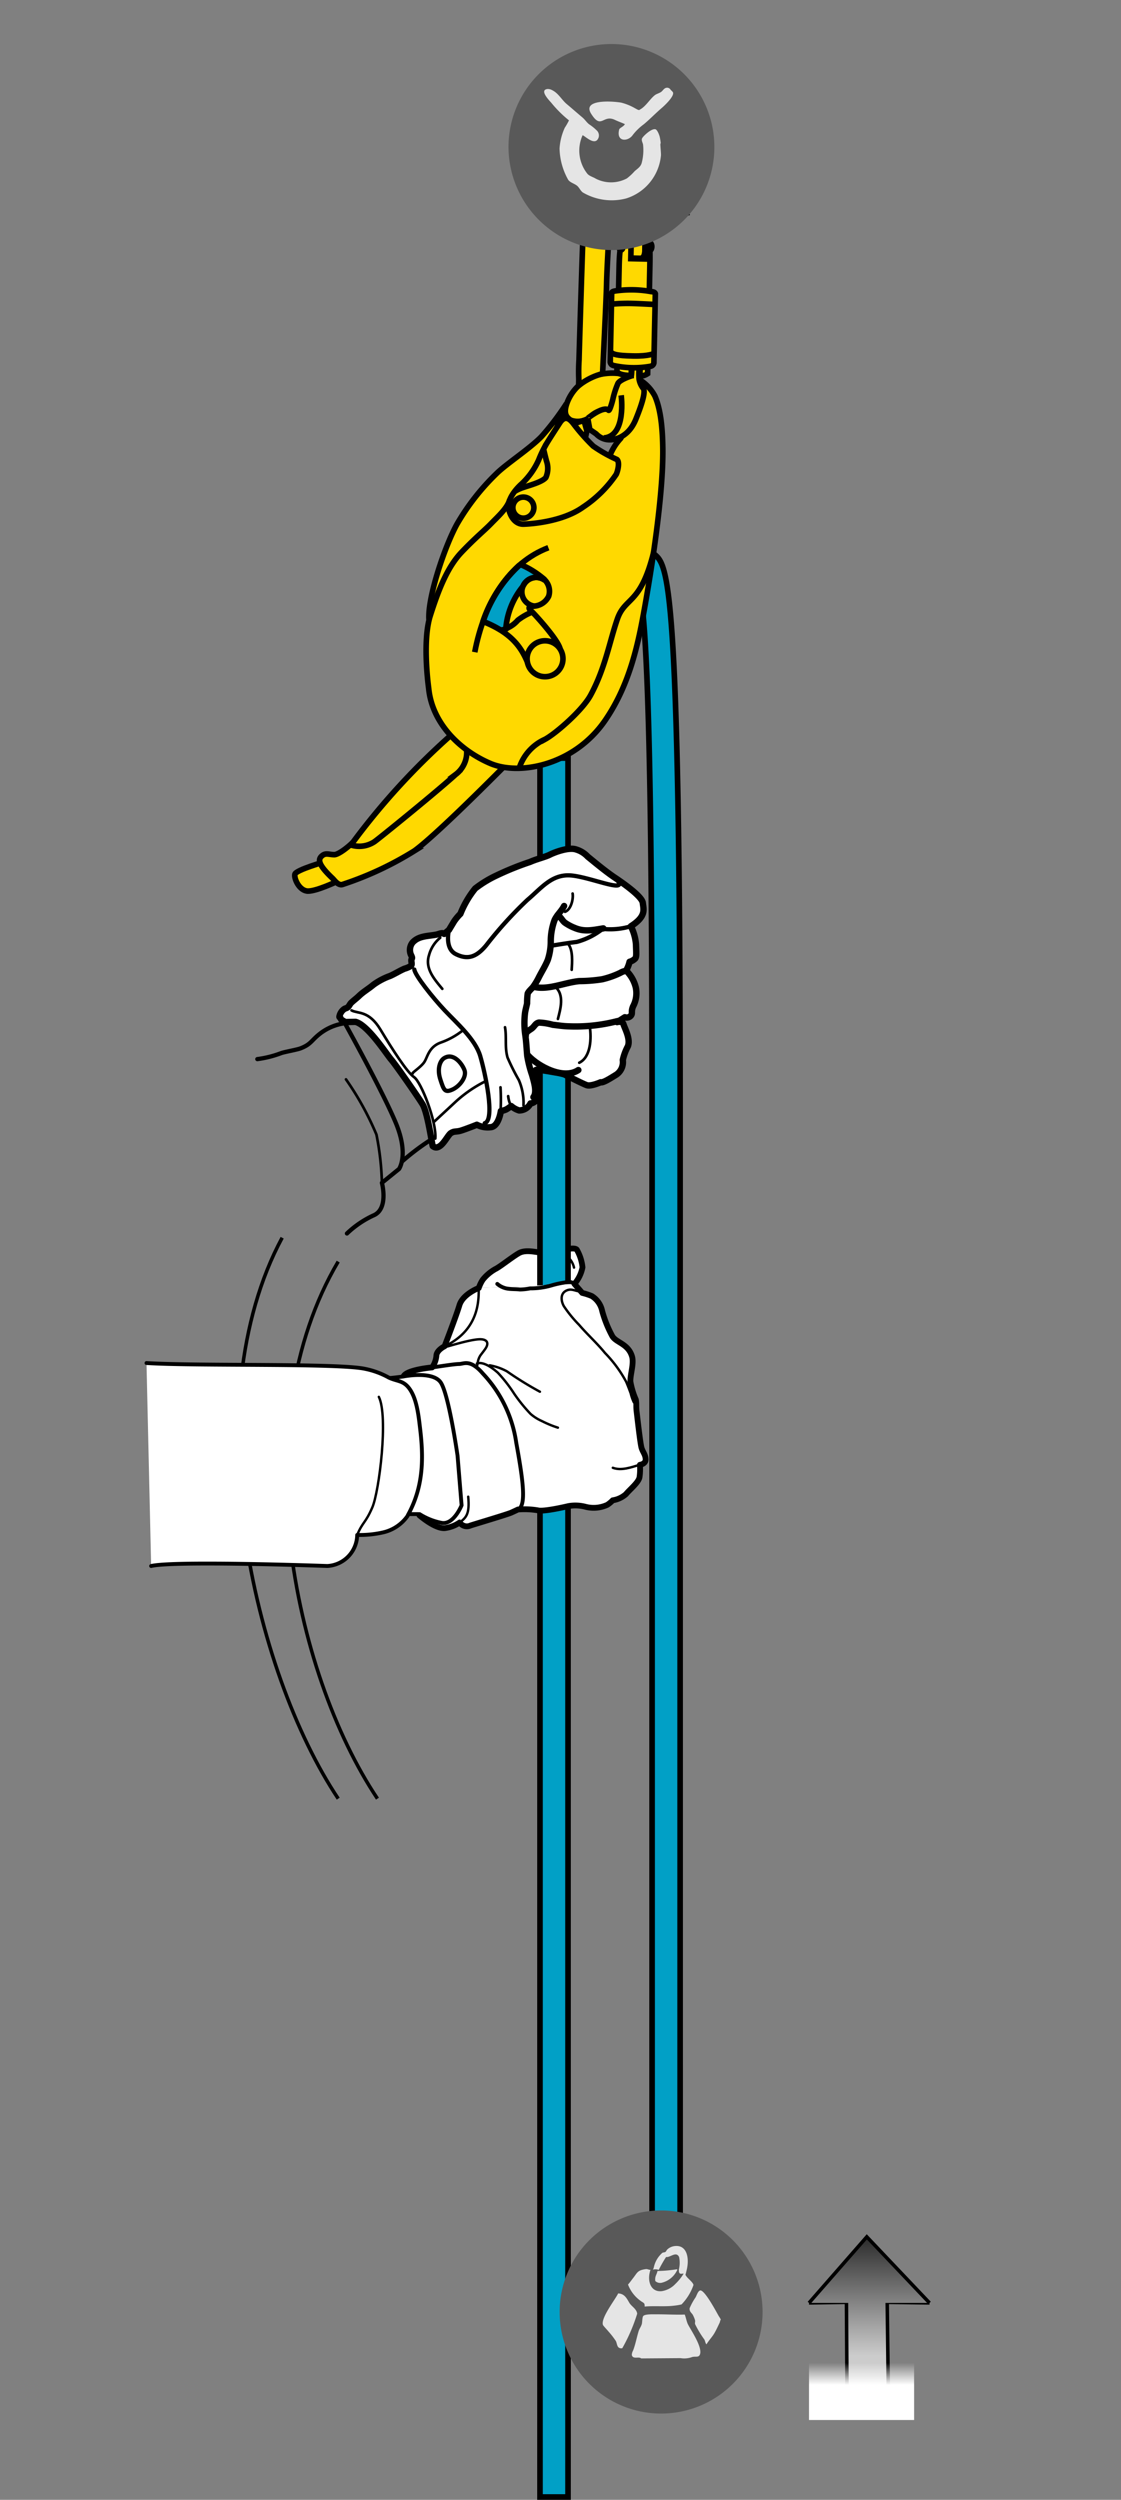 <svg xmlns="http://www.w3.org/2000/svg" xmlns:xlink="http://www.w3.org/1999/xlink" viewBox="0 0 160.001 356.521"><rect x="0" y="0" width="160.001" height="356.521" fill="#808080" stroke="none"/><defs><linearGradient id="linear-gradient" x1="124.071" y1="335.971" x2="124.071" y2="318.37" gradientUnits="userSpaceOnUse"><stop offset="0" stop-color="#ccc"/><stop offset="1" stop-color="#252525"/></linearGradient><linearGradient id="linear-gradient-2" x1="124.071" y1="335.969" x2="124.071" y2="318.371" xlink:href="#linear-gradient"/><linearGradient id="linear-gradient-3" x1="122.971" y1="340.136" x2="122.971" y2="336.974" gradientUnits="userSpaceOnUse"><stop offset="0" stop-color="#fff"/><stop offset="1" stop-color="#fff" stop-opacity="0"/></linearGradient></defs><title>ID-pe06a-v2-contre-assurage-3-4</title><g id="Calque_2" data-name="Calque 2"><g id="Calque_1-2" data-name="Calque 1"><path d="M81.987,183.112a5.065,5.065,0,0,0,1.153-2.368,6.364,6.364,0,0,0-.819-2.528c-.4-.419-2.174.136-2.174.136a21.14,21.14,0,0,1-2.709.307c-.822-.018-2.373-.517-3.387.071-1.009.586-2.684,1.94-3.37,2.272a6.221,6.221,0,0,0-1.767,1.499,5.099,5.099,0,0,0-.576,1.187" fill="#fff" stroke="#000" stroke-linecap="round" stroke-linejoin="round" stroke-width="0.827"/><path d="M79.605,178.572a2.887,2.887,0,0,1,2.325,2.21" fill="none" stroke="#000" stroke-linecap="round" stroke-linejoin="round" stroke-width="0.345"/><path d="M78.287,183.662c.066.33.131.659.194.992" fill="none" stroke="#000" stroke-width="0.4"/><rect width="160.001" height="356.121" fill="none"/><path d="M79.225,130.269a3.667,3.667,0,0,0,1.85-.348V108.121h-4v20.363C77.703,129.248,78.493,130.148,79.225,130.269Z" fill="#01a0c6"/><path d="M79.543,130.695a2.318,2.318,0,0,1-.383-.031h0a4.889,4.889,0,0,1-2.394-1.926l-.091-.11V107.72h4.8V130.199l-.26.098A4.859,4.859,0,0,1,79.543,130.695Zm-2.068-2.354c.438.527,1.22,1.436,1.816,1.534h0a2.889,2.889,0,0,0,1.384-.231V108.521h-3.2Z"/><path d="M81.074,182.898V152.35c-1.334-.024-2.667-.094-4-.109v31.665C78.44,183.24,79.869,183.853,81.074,182.898Z" fill="#01a0c6"/><path d="M76.674,184.545v-32.709l.405.004c.729.009,1.457.033,2.186.058.605.021,1.211.041,1.817.052l.393.008V183.091l-.151.12a3.919,3.919,0,0,1-2.375.713,4.375,4.375,0,0,0-1.698.341Zm.8-31.898v30.68a6.7,6.7,0,0,1,1.42-.201,3.461,3.461,0,0,0,1.78-.432V152.741c-.479-.012-.958-.027-1.437-.044C78.65,152.678,78.062,152.658,77.474,152.647Z"/><path d="M79.536,213.453c-.725.414-1.728.531-2.462.951V356.121h4V212.638C80.568,212.913,80.044,213.162,79.536,213.453Z" fill="#01a0c6"/><path d="M81.474,356.521h-4.8V214.171l.201-.115a6.551,6.551,0,0,1,1.32-.514,5.778,5.778,0,0,0,1.142-.438c.301-.172.607-.33.913-.487.212-.108.424-.218.632-.331l.591-.321Zm-4-.801h3.2V213.3l-.058.029c-.295.151-.591.304-.882.47l-0.0.001a6.52,6.52,0,0,1-1.303.507,7.596,7.596,0,0,0-.958.34Z"/><path d="M97.074,339.222h-4V158.766c0-44.8-.513-70.106-1.921-75.333a1.866,1.866,0,0,1-.676.027l.496-4.718a.771.771,0,0,0-.351.02c.044-.015.1-.034.143-.052a2.253,2.253,0,0,1,2.622.322c1.908,1.615,3.687,3.287,3.687,79.733Z" fill="#01a0c6"/><path d="M97.475,339.623H92.674V158.766c0-46.125-.562-69.331-1.823-74.89a2.422,2.422,0,0,1-.423-.02l-.389-.048.537-5.108.025.003-.106-.321.122-.043a2.656,2.656,0,0,1,3.029.389c2.054,1.738,3.828,3.239,3.828,80.038Zm-4-.801h3.199V158.766c0-76.428-1.802-77.953-3.545-79.428a1.759,1.759,0,0,0-1.771-.425l-.437,4.153c.049-.007.099-.016.156-.026l.365-.071.098.359c1.355,5.033,1.935,27.594,1.935,75.438Z"/><path d="M94.359,344.218a14.483,14.483,0,1,0-14.482-14.484A14.482,14.482,0,0,0,94.359,344.218Z" fill="#595959"/><path d="M96.56,323.649c.184-.028.081.14.081.14a3.319,3.319,0,0,1-2.166,1.767,1.004,1.004,0,0,1-.943-.237,1.669,1.669,0,0,1,0-.488c.062-.342.237-.565.312-.943A20.327,20.327,0,0,0,96.56,323.649Z" fill="#e5e5e5"/><path d="M96.375,320.324c1.716-.151,2.068,1.818,1.603,3.553a5.747,5.747,0,0,1-.196.697c-.031-.783-.972.303-.878-.934a3.957,3.957,0,0,0,.024-1.75c-.425-.875-1.271.105-1.856,0a17.755,17.755,0,0,0-1.05,1.84,1.294,1.294,0,0,0-.828-.031,1.921,1.921,0,0,0,.128-.334,3.78,3.78,0,0,1,1.228-2.078c.135-.062.3-.041.428-.119.091-.059.166-.248.244-.331A1.848,1.848,0,0,1,96.375,320.324Z" fill="#e5e5e5"/><path d="M92.141,323.621c.316-.047.446.125.706.09-.538,1.539,0,3.242,1.628,3.048a3.396,3.396,0,0,0,1.95-1.058,6.912,6.912,0,0,0,1.307-1.715c-.047.502.49.936.753,1.21.138.147.456.44.497.688a7.5,7.5,0,0,1-1.703,2.768,7.47,7.47,0,0,1-1.051.176c-1.297.173-2.875,0-4.216.131a1.498,1.498,0,0,0-.021-.334c-.063-.225-.372-.319-.519-.452a5.065,5.065,0,0,1-1.835-2.351c.27-.306.504-.641.757-.963C90.987,324.089,90.996,323.791,92.141,323.621Z" fill="#e5e5e5"/><path d="M99.931,326.664c.625-.141,2.304,3.038,2.653,3.648.022.039.338.483.284.542-.087.078-.1.303-.156.418-.228.47-.462.988-.725,1.446-.338.591-.81,1.048-1.153,1.63-.178-.193-.165-.441-.303-.693a14.362,14.362,0,0,1-1.325-2.197c-.044-.172.041-.32,0-.544a4.119,4.119,0,0,0-.297-.727c-.141-.302-.541-.485-.479-.992a8.978,8.978,0,0,1,.859-1.563C99.443,327.352,99.622,326.736,99.931,326.664Z" fill="#e5e5e5"/><path d="M88.231,327.084c.935.043,1.228.73,1.609,1.362.294.483,1.041.866,1.106,1.534a24.81,24.81,0,0,1-2.122,4.91.566.566,0,0,1-.422-.033c-.35-.143-.328-.661-.509-.996a11.573,11.573,0,0,0-1.022-1.32c-.128-.17-.777-.848-.815-.967C85.731,330.586,87.806,327.97,88.231,327.084Z" fill="#e5e5e5"/><path d="M97.131,336.312a3.262,3.262,0,0,0,1.647-.15c.48-.143.934.109,1.121-.363.426-1.041-1.399-3.641-1.734-4.361-.184-.406-.262-.918-.434-1.342-1.188.051-2.797-.041-4.031-.031-.444.004-1.588-.055-1.876.227-.168.162-.144.881-.215,1.147-.103.376-.344.664-.46,1.037-.29.957-.446,1.865-.784,2.742a1.472,1.472,0,0,0-.188.619.432.432,0,0,0,.375.391c.369.061.685-.084.975.127Z" fill="#e5e5e5"/><polyline points="132.672 328.439 126.632 328.356 126.781 340.456 120.891 340.456 120.813 328.356 115.471 328.439" stroke="#000" stroke-miterlimit="10" stroke-width="0.5" fill="url(#linear-gradient)"/><polyline points="115.471 328.439 123.718 319.015 132.672 328.439" stroke="#000" stroke-miterlimit="10" stroke-width="0.5" fill="url(#linear-gradient-2)"/><path d="M53.874,256.521c-12.17-18.229-19.215-53.567-5.603-76.595" fill="none" stroke="#000" stroke-width="0.5"/><path d="M48.274,256.521c-12.17-18.229-20.759-56.289-8-80" fill="none" stroke="#000" stroke-width="0.5"/><rect x="115.471" y="335.136" width="15" height="10" fill="url(#linear-gradient-3)"/><line x1="78.273" y1="108.121" x2="74.273" y2="108.121" fill="#01a0c6"/><rect x="74.273" y="107.72" width="4" height="0.801"/><path d="M88.199,29.9s-.491-1.676-1.188-2.063a.968.968,0,0,0-1.369.522" fill="none" stroke="#000" stroke-width="0.656"/><path d="M91.009,31.613s-.241-.67-.783-.682a.903.903,0,0,0-.773.555" fill="none" stroke="#000" stroke-width="0.656"/><path d="M96.388,28.043s-1.071-1.378-1.862-1.481a.969.969,0,0,0-1.083.987" fill="none" stroke="#000" stroke-width="0.656"/><path d="M99.627,28.605s-.47-.535-.973-.347a.894.894,0,0,0-.518.798" fill="none" stroke="#000" stroke-width="0.656"/><line x1="98.38" y1="30.356" x2="97.348" y2="30.67" fill="none" stroke="#000" stroke-width="0.656"/><path d="M61.23,88.352c-.203-3.175,2.253-10.434,3.993-13.594A33.009,33.009,0,0,1,70.93,67.48c1.385-1.347,4.676-3.498,6.335-5.193a37.267,37.267,0,0,0,3.594-4.732s-1.467,4.429-2.972,5.934c-.861,2.065-.604,2.496-2.06,3.953" fill="#ffd900" stroke="#000" stroke-width="0.8"/><path d="M46.52,122.851s-4.268,1.205-4.427,1.824c-.157.617.631,2.393,1.86,2.412,1.228.016,4.109-1.353,4.109-1.353" fill="#ffd900" stroke="#000" stroke-width="0.8"/><path d="M74.254,106.998c-4.309,4.375-12.201,12.249-15.114,14.352a46.983,46.983,0,0,1-10.295,4.805c-.613.137-1.102-.629-1.391-.898-2.151-2.036-2.123-2.764-1.382-3.29.472-.335.965-.075,1.645-.075.676.002,2.435-1.459,2.754-1.898a99.993,99.993,0,0,1,13.913-15.158,9.724,9.724,0,0,0,1.648-1.713,2.767,2.767,0,0,0,.108-2.874" fill="#ffd900" stroke="#000" stroke-width="0.8"/><path d="M50.157,120.532a3.917,3.917,0,0,0,3.312-.504c.849-.616,8.896-7.14,11.565-9.569a3.937,3.937,0,0,0,.551-5.818l-.224-.198" fill="none" stroke="#000" stroke-width="0.8"/><path d="M64.536,102.287a2.155,2.155,0,1,0-2.618-1.553A2.153,2.153,0,0,0,64.536,102.287Z" fill="none" stroke="#000" stroke-width="0.656"/><path d="M87.052,64.968a7.697,7.697,0,0,1,1.541-2.444,2.272,2.272,0,0,0,.303-1.478s.062-2.991-2.909-2.5a2.856,2.856,0,0,0-1.497.678,2.814,2.814,0,0,1-3.034.697c-.678-.452-1.078-1.038-.466-2.602a6.489,6.489,0,0,1,4.565-3.898,8.356,8.356,0,0,1,4.06.09,7.71,7.71,0,0,1,1.391.486,6.052,6.052,0,0,1,2.469,2.494c.738,1.703,1.088,4.092,1.129,7.54.065,6.739-1.656,17.376-2.56,22.442-.903,5.068-2.075,11.059-5.7,16.307-4.394,6.359-12.182,7.876-16.354,6.103-4.347-1.851-8.337-5.753-8.806-10.734,0,0-.947-6.667.228-10.341,1.166-3.676,2.432-6.912,4.469-9.053,2.041-2.139,3.231-3.064,4.21-4.078.98-1.013,2.324-2.197,2.668-3.427" fill="#ffd900" stroke="#000" stroke-width="0.8"/><path d="M83.546,62.554a8.077,8.077,0,0,1,.228-1.07l-.425-1.522-1.497.472" fill="#ffd900" stroke="#000" stroke-width="0.8"/><path d="M78.27,78.111c-5.609,2.135-9.159,7.822-10.509,14.9" fill="none" stroke="#000" stroke-width="0.8"/><path d="M93.293,78.781c-1.866,7.531-4.054,6.287-5.176,9.501-1.118,3.22-1.737,7.04-3.821,10.866-1.141,2.118-4.882,5.4-6.503,6.293a6.763,6.763,0,0,0-3.653,4.006" fill="none" stroke="#000" stroke-width="0.8"/><path d="M79.952,92.562c-.316-1.373-3.741-5.072-3.997-5.295-.919-.767-.166-.76.347-.828a2.502,2.502,0,0,0,2.016-1.412,2.313,2.313,0,0,0-.862-2.576,13.066,13.066,0,0,0-3.185-1.938l-.263.201a19.302,19.302,0,0,0-5.043,7.825l.034.116c4.159,1.656,5.462,3.838,6.297,5.82" fill="none" stroke="#000" stroke-width="0.8"/><path d="M72.18,89.624a10.928,10.928,0,0,1,2.51-6.078" fill="none" stroke="#000" stroke-width="0.8"/><path d="M75.461,92.883a2.562,2.562,0,1,1,1.263,3.397A2.565,2.565,0,0,1,75.461,92.883Z" fill="none" stroke="#000" stroke-width="0.8"/><path d="M75.918,87.306a8.526,8.526,0,0,0-2.01,1.154,4.228,4.228,0,0,1-2.403,1.389" fill="none" stroke="#000" stroke-width="0.8"/><path d="M79.977,60.196s-1.828,2.79-2.09,3.292a16.789,16.789,0,0,0-1,2.105,10.668,10.668,0,0,1-2.388,3.375c-1.038.914-2.109,2.361-1.903,3.525.2,1.156.956,2.309,2.147,2.262,1.187-.037,5.594-.369,8.473-2.426a17.015,17.015,0,0,0,4.737-4.678c.253-.543.521-1.775.097-2.119a20.891,20.891,0,0,1-3.378-1.908,27.561,27.561,0,0,1-2.819-3.191C81.227,59.626,80.648,59.292,79.977,60.196Z" fill="#ffd900" stroke="#000" stroke-width="0.8"/><path d="M73.333,71.769a1.502,1.502,0,1,1,.741,1.996A1.506,1.506,0,0,1,73.333,71.769Z" fill="none" stroke="#000" stroke-width="0.8"/><path d="M77.583,64.064s.294,1.23.416,1.671a3.212,3.212,0,0,1-.085,2.358c-.478.657-2.656,1.221-3.084,1.383a6.177,6.177,0,0,0-1.365.602" fill="none" stroke="#000" stroke-width="0.8"/><path d="M74.711,83.54a10.91,10.91,0,0,0-2.512,6.074l-.007.088a2.228,2.228,0,0,1-.662.143l-.109-.01a15.889,15.889,0,0,0-2.4-1.187l-.056-.038.024-.072a19.159,19.159,0,0,1,5.041-7.827l.256-.206a12.91,12.91,0,0,1,3.188,1.94l-.062.093a2.048,2.048,0,0,0-2.722,1.008" fill="#01a0c6" stroke="#000" stroke-width="0.8"/><path d="M76.227,86.439a2,2,0,0,1-.547-.166,2.054,2.054,0,0,1,1.713-3.734,2.274,2.274,0,0,1,.372.223" fill="none" stroke="#000" stroke-width="0.8"/><path d="M93.105,35.193c-.007.35-.181.628-.394.624-.21-.003-.371-.293-.367-.638.005-.352.184-.634.396-.631C92.95,34.553,93.114,34.842,93.105,35.193Z" fill="#fff" stroke="#000" stroke-width="0.656"/><path d="M87.77,29.24s.441,1.629.53,1.98a12.026,12.026,0,0,1,1.15,5.58s1.337.027,1.715.035c.38.01.886.115.92-1.472.035-1.588-.062-3.144.266-3.583,0,0-.258-7.558-4.538-7.647-1.734-.036-2.827,1.295-3.482,3.019a19.975,19.975,0,0,0-.948,4.206c-.135,1.186-.173,2.181-.189,2.643-.064,1.651-.52,15.915-.547,17.312a26.508,26.508,0,0,0-.033,2.772l-.02.915a9.114,9.114,0,0,1,3.412-1.708s.53-10.631.574-12.838c.048-2.21.303-6.24.348-7.514,0,0,.2-2.907.861-3.427" fill="#ffd900" stroke="#000" stroke-width="0.8"/><path d="M86.859,58.508c.141.141.496-1.058.614-1.563a12.229,12.229,0,0,1,.733-2.272c.295-.532,1.813-1.027,1.887-1.047s.158-2.492.158-2.492c-.235-.775-.703-1.263.678-1.236,1.384.031.835.852.544,1.258a8.58,8.58,0,0,0-.254,2.915,2.875,2.875,0,0,0,.637,1.379c.185.351.098,1.399-1.108,4.356-1.204,2.957-3.583,2.91-3.583,2.91a2.646,2.646,0,0,1-2.07-.83l-.91-.629-.297-1.602S86.166,57.815,86.859,58.508Z" fill="#ffd900" stroke="#000" stroke-width="0.8"/><path d="M91.324,53.648l.06-1.42-1.264-.025-.026,1.355c-2.336-.049-2.037-.799-2.037-.799s.174-8.329.311-14.796c.137-6.468,1.727-3.975,1.727-3.975l-.059,2.901,1.986.044.057-2.838s.809-2.38.674,3.897c-.131,6.279-.282,13.597-.282,13.597l-.037,1.701A2.063,2.063,0,0,1,91.324,53.648Z" fill="#ffd900" stroke="#000" stroke-width="0.8"/><path d="M88.66,56.376s.79,5.826-2.469,6.086" fill="none" stroke="#000" stroke-width="0.8"/><path d="M89.199,29.9s-.491-1.676-1.188-2.063a.968.968,0,0,0-1.369.522" fill="none" stroke="#000" stroke-width="0.656"/><path d="M92.009,31.613s-.241-.67-.783-.682a.903.903,0,0,0-.773.555" fill="none" stroke="#000" stroke-width="0.656"/><line x1="90.203" y1="32.782" x2="89.129" y2="32.693" fill="none" stroke="#000" stroke-width="0.656"/><path d="M89.012,35.108c-.007.347-.181.63-.397.626-.207-.006-.37-.295-.363-.642.006-.352.185-.633.393-.627C88.856,34.467,89.02,34.758,89.012,35.108Z" fill="#fff" stroke="#000" stroke-width="0.656"/><path d="M87.877,41.488c-.537.051-.572.271-.572.271l-.206,9.873a.581.581,0,0,0,.486.502,13.507,13.507,0,0,0,5.235.111.589.589,0,0,0,.51-.482l.206-9.873s-.027-.27-.564-.297A15.839,15.839,0,0,0,87.877,41.488Z" fill="#ffd900" stroke="#000" stroke-width="0.8"/><path d="M93.37,50.394s-.65.426-3.03.375c-2.383-.05-2.86-.24-3.192-.588" fill="none" stroke="#000" stroke-width="0.8"/><path d="M93.535,43.427s-2.461-.129-3.158-.145a24.171,24.171,0,0,0-3.088.097" fill="#ffd900" stroke="#000" stroke-width="0.8"/><path d="M87.379,35.663A14.692,14.692,0,1,0,72.578,20.973,14.744,14.744,0,0,0,87.379,35.663Z" fill="#595959"/><path d="M95.11,12.521a.572.572,0,0,1,.605.28c.088.103.324.281.355.425.129.586-1.29,1.893-1.63,2.183-.872.746-1.681,1.592-2.556,2.32a7.758,7.758,0,0,0-1.563,1.516c-.664.982-2.4,1.035-1.947-.771.062-.244.635-.403.817-.772-.434-.203-.976-.388-1.419-.6-1.73-.844-1.929,1.458-3.401-.886-1.272-2.01,2.709-1.839,4.289-1.58a7.812,7.812,0,0,1,1.985.808c.157.072.446.289.639.245v-.034c.852-.423,1.416-1.449,2.131-2.042.285-.248.732-.312,1.025-.564C94.635,12.876,94.802,12.574,95.11,12.521Z" fill="#e5e5e5"/><path d="M78.16,12.694a1.283,1.283,0,0,1,.673.178c.878.434,1.341,1.372,2.062,1.973.754.633,1.476,1.269,2.231,1.902.346.286.605.708.96.981a6.868,6.868,0,0,1,1.17.958.992.992,0,0,1,.177.945c-.459,1.244-1.81-.134-2.275-.349a5.309,5.309,0,0,0,.644,5.458c.284.373.822.484,1.243.747a4.811,4.811,0,0,0,4.434-.044,7.835,7.835,0,0,0,1.096-1.02c.39-.357.888-.626,1.028-1.232a7.154,7.154,0,0,0,.18-2.572c-.035-.24-.271-.6-.142-.881.142-.312,1.341-1.453,1.913-1.302.265.072.535.79.605,1.061a7.456,7.456,0,0,1,.145.878c0,.028-.038.166-.041.142-.044.039.103,1.364.076,1.653a7.115,7.115,0,0,1-4.973,6.133,8.163,8.163,0,0,1-6.173-.85c-.321-.223-.491-.653-.777-.918-.387-.353-.982-.453-1.309-.877a9.523,9.523,0,0,1-1.243-4.477,8.39,8.39,0,0,1,.745-2.958,9.438,9.438,0,0,0,.602-1.056,16.645,16.645,0,0,1-2.514-2.496C78.481,14.416,76.883,12.819,78.16,12.694Z" fill="#e5e5e5"/><path d="M36.73,151.049a15.017,15.017,0,0,0,3.419-.861c.528-.182,2.225-.472,2.746-.672,1.551-.602,1.514-1.139,2.861-2.162a7.43,7.43,0,0,1,3.469-1.422s5.449,9.799,7.298,14.292.434,6.49.434,6.49l-2.446,1.98s.996,3.729-1.205,4.648a13.899,13.899,0,0,0-3.784,2.575" fill="none" stroke="#000" stroke-linecap="round" stroke-linejoin="round" stroke-width="0.606"/><path d="M91.746,128.777c-.098-.894-2.6-2.682-3.989-3.609-1.393-.927-3.258-2.507-3.86-2.983a3.745,3.745,0,0,0-1.673-1.037c-1.076-.37-3.119.429-3.752.75-.632.321-1.952.636-2.802,1.025a41.065,41.065,0,0,0-4.792,1.933,16.054,16.054,0,0,0-3.053,1.86,13.968,13.968,0,0,0-2.111,3.615,6.94,6.94,0,0,0-.901,1.082c-.303.501-.727,1.207-.727,1.207l-.683.573c-.269-.252-.802.039-1.107.098-1.222.241-2.544.15-3.428,1.151a1.718,1.718,0,0,0-.211,1.739,1.817,1.817,0,0,1,.153.384c.006.165-.067.185-.09.322-.04.264.13.651-.054.86a3.604,3.604,0,0,1-.944.411c-.69.3-1.336.716-2.038,1.028a9.542,9.542,0,0,0-2.402,1.27c-.667.562-1.424.984-2.044,1.589-.354.344-.77.639-1.122.982-.18.18-.278.454-.463.619-.153.137-.326.144-.507.251a1.674,1.674,0,0,0-.682,1.008c-.074.27.117.138.183.407.054.224.546.262.478.456l1.616-.035c1.763.441,4.443,4.632,5.087,5.37.64.738,3.73,5.163,4.481,6.376.748,1.216,1.376,5.907,1.463,5.979,1.08.862,2.049-1.504,2.567-1.845.517-.342.734-.149,1.462-.37.723-.223,2.263-.834,2.263-.834a3.389,3.389,0,0,0,2.131.325c1.023-.268,1.291-2.276,1.291-2.276a2.93,2.93,0,0,0,.76-.229,5.213,5.213,0,0,0,.72-.487,3.167,3.167,0,0,0,1.121.628,1.821,1.821,0,0,0,1.631-1.002c.603-.014,1.268-.874,1.268-.874s-.07-1.544-.152-2.007c-.127-.699-.235-1.161-.36-1.857-.038-.221,2.693.312,2.914.337a9.723,9.723,0,0,1,1.164.263s2.587,1.318,3.187,1.531c.602.213,1.987-.411,1.987-.411.354.099,1.29-.496,2.259-1.096a2.165,2.165,0,0,0,.905-2.07,7.717,7.717,0,0,1,.729-1.966c.409-1.048-.467-2.582-.623-3.129-.158-.542-.918-.316-.918-.316l1.107-.698a.791.791,0,0,0,.842-.199c.32-.391-.003-.531.328-1.338a3.978,3.978,0,0,0,.39-2.714,5.057,5.057,0,0,0-1.384-2.406,4.529,4.529,0,0,0,.497-1.249,1.815,1.815,0,0,0,.801-.461c.219-.299.147-.782.114-2.026a7.05,7.05,0,0,0-.728-2.583C92.294,130.664,91.842,129.669,91.746,128.777Z" fill="#fff" stroke="#000" stroke-linecap="round" stroke-linejoin="round" stroke-width="0.908"/><path d="M63.383,150.918c-.588.377-1.023,1.517-.531,3.036.495,1.514.628,1.914,1.697,1.45,1.065-.464,2.114-1.833,1.74-2.802C65.914,151.639,64.697,150.078,63.383,150.918Z" fill="none" stroke="#000" stroke-linecap="round" stroke-linejoin="round" stroke-width="0.606"/><path d="M59.136,138.27c.133.89,2.65,4.039,4.341,5.831,1.69,1.794,4.371,4.121,5.069,6.517.703,2.396,2.162,9.112.641,9.57" fill="none" stroke="#000" stroke-linecap="round" stroke-linejoin="round" stroke-width="0.606"/><path d="M50.177,144.105c.926.488,2.468-.015,4.133,2.746,1.664,2.765,3.784,6.072,4.798,6.775,1.015.7,3.232,6.393,3.02,8.755" fill="none" stroke="#000" stroke-linecap="round" stroke-linejoin="round" stroke-width="0.379"/><path d="M58.915,153.085c-.233-.022,1.226-.924,1.68-1.672.457-.75.645-2.145,2.374-2.746a10.776,10.776,0,0,0,2.994-1.641" fill="none" stroke="#000" stroke-linecap="round" stroke-linejoin="round" stroke-width="0.379"/><path d="M61.99,159.956l2.994-2.779a18.458,18.458,0,0,1,4.17-2.898" fill="none" stroke="#000" stroke-linecap="round" stroke-linejoin="round" stroke-width="0.379"/><path d="M64.087,132.62s-.686,2.625.973,3.455c1.661.832,2.913.473,4.356-1.277a56.168,56.168,0,0,1,5.856-6.45c1.968-1.66,3.388-3.578,5.955-3.508,2.568.069,8.112,2.536,7.012.881" fill="none" stroke="#000" stroke-linecap="round" stroke-linejoin="round" stroke-width="0.606"/><path d="M90.047,132.1a10.32,10.32,0,0,1-4.037.378,10.241,10.241,0,0,1-3.702,1.862c-1.508.172-3.723.558-3.723.558" fill="none" stroke="#000" stroke-linecap="round" stroke-linejoin="round" stroke-width="0.606"/><path d="M76.28,140.759c2.03.458,4.34-.645,6.414-.836a21.532,21.532,0,0,0,3.257-.26,12.425,12.425,0,0,0,2.589-.916,2.131,2.131,0,0,1,.759-.28" fill="none" stroke="#000" stroke-linecap="round" stroke-linejoin="round" stroke-width="0.908"/><path d="M75.048,147.709c-.034-.556.485-.742.863-1.036.403-.314.512-.75,1.019-.836a8.668,8.668,0,0,1,1.964.315c.772.083,1.527.213,2.315.224a23.82,23.82,0,0,0,6.886-.738.85.85,0,0,0,.111-.017" fill="none" stroke="#000" stroke-linecap="round" stroke-linejoin="round" stroke-width="0.908"/><path d="M75.353,150.506c1.513,1.645,5.108,3.507,7.195,2.104" fill="none" stroke="#000" stroke-linecap="round" stroke-linejoin="round" stroke-width="0.908"/><path d="M86.112,132.405c-1.45.228-2.663.53-4.054-.056a6.797,6.797,0,0,1-1.426-.756c-.414-.317-.563-.836-1.053-1.052" fill="none" stroke="#000" stroke-linecap="round" stroke-linejoin="round" stroke-width="0.908"/><path d="M80.515,129.211c-.395.761-.999,1.236-1.361,2.007a8.877,8.877,0,0,0-.543,3.11,8.498,8.498,0,0,1-.42,2.561c-.352.881-.903,1.729-1.323,2.578a9.458,9.458,0,0,1-.728,1.212c-.215.31-.7.688-.824,1.031a11.444,11.444,0,0,0-.085,1.388c-.097.502-.255.994-.31,1.504a11.847,11.847,0,0,0,.046,2.95c.155,1.018.189,2.018.285,3.027a16.668,16.668,0,0,0,.694,2.739c.228.867.762,2.413.189,3.153" fill="none" stroke="#000" stroke-linecap="round" stroke-linejoin="round" stroke-width="0.908"/><path d="M62.833,133.737a4.798,4.798,0,0,0-1.599,2.493c-.602,1.885.728,3.385,1.896,4.798" fill="none" stroke="#000" stroke-linecap="round" stroke-linejoin="round" stroke-width="0.379"/><path d="M80.64,130.042c.862-.295,1.222-1.85,1.09-2.607" fill="none" stroke="#000" stroke-linecap="round" stroke-linejoin="round" stroke-width="0.379"/><path d="M81.103,134.638c.702.855.556,2.604.496,3.675" fill="none" stroke="#000" stroke-linecap="round" stroke-linejoin="round" stroke-width="0.379"/><path d="M79.231,140.714c1.387,1.176.738,3.256.403,4.602" fill="none" stroke="#000" stroke-linecap="round" stroke-linejoin="round" stroke-width="0.379"/><path d="M84.185,146.452c.234,1.559.178,4.296-1.507,5.115" fill="none" stroke="#000" stroke-linecap="round" stroke-linejoin="round" stroke-width="0.379"/><path d="M74.719,157.65a8.157,8.157,0,0,0-.668-3.617,31.859,31.859,0,0,1-1.607-3.205c-.419-1.432-.113-2.88-.363-4.321" fill="none" stroke="#000" stroke-linecap="round" stroke-linejoin="round" stroke-width="0.379"/><path d="M71.458,158.253a29.718,29.718,0,0,0-.023-3.181" fill="none" stroke="#000" stroke-linecap="round" stroke-linejoin="round" stroke-width="0.379"/><path d="M72.899,157.638a3.959,3.959,0,0,1-.367-1.308" fill="none" stroke="#000" stroke-linecap="round" stroke-linejoin="round" stroke-width="0.379"/><path d="M61.315,162.669a33.74,33.74,0,0,0-3.929,2.982" fill="none" stroke="#000" stroke-linecap="round" stroke-linejoin="round" stroke-width="0.606"/><path d="M54.511,168.695a39.913,39.913,0,0,0-.78-6.88,42.024,42.024,0,0,0-4.348-7.877" fill="none" stroke="#000" stroke-linecap="round" stroke-linejoin="round" stroke-width="0.379"/><path d="M68.338,183.689s-2.277.851-2.765,2.466c-.484,1.61-2.127,5.855-2.127,5.855s-1.147.549-1.164,1.373a3.432,3.432,0,0,1-.604,1.636s-3.653.317-4.082,1.286a5.414,5.414,0,0,1,4.297,4.021c.858,3.54,1.66,13.2,2.664,15.006,0,0-.113,1.285-1.106,1.364a17.879,17.879,0,0,1-3.585-.584s2.385,2.09,3.774,1.803a4.737,4.737,0,0,0,1.978-.785,1.213,1.213,0,0,0,1.538.435c1.125-.357,5.278-1.593,5.795-1.827.52-.233.976-.454.976-.454a11.633,11.633,0,0,1,2.815.113c.842.253,4.377-.599,4.377-.599a5.702,5.702,0,0,1,2.454.098,4.648,4.648,0,0,0,3.104-.277,4.436,4.436,0,0,0,.781-.649,3.67,3.67,0,0,0,1.886-.878c.533-.656,1.789-1.647,1.933-2.407a7.67,7.67,0,0,0,.058-1.776s.832-.11.816-.774c-.016-.669-.393-1.017-.584-1.643-.19-.63-.602-4.379-.699-5.15-.101-.769.003-1.156-.116-1.739a10.973,10.973,0,0,1-.775-2.577c-.031-1.027.539-2.567.231-3.577-.572-1.889-2.384-1.956-2.871-2.994a16.535,16.535,0,0,1-1.388-3.484,3.289,3.289,0,0,0-1.476-2.128,8.758,8.758,0,0,0-1.369-.446l-1.117-1.289" fill="#fff" stroke="#000" stroke-linecap="round" stroke-linejoin="round" stroke-width="0.827"/><path d="M82.865,184.191c-.78-.027-1.354-.543-2.158-.055-.753.457-.616,1.46-.229,2.146A18.06,18.06,0,0,0,82.652,188.945c1.18,1.377,2.539,2.592,3.696,4.01a18.297,18.297,0,0,1,3.026,4.112c.23.535.44,1.091.646,1.647a6.455,6.455,0,0,0,.449,1.285" fill="none" stroke="#000" stroke-linecap="round" stroke-linejoin="round" stroke-width="0.345"/><path d="M91.261,208.915c-1.142.339-2.566.876-3.793.418" fill="none" stroke="#000" stroke-linecap="round" stroke-linejoin="round" stroke-width="0.345"/><path d="M61.678,195.02c1.044-.137,3.162-.485,3.846-.488.683-.006,1.578-.74,3.382,1.353a18.105,18.105,0,0,1,4.778,9.869c.992,5.45,1.467,9.009.243,9.532" fill="none" stroke="#000" stroke-linecap="round" stroke-linejoin="round" stroke-width="0.552"/><path d="M68.338,183.689c-.056,1.238.36,5.896-4.971,8.367-1.562.726,3.517-1.113,5.251-1.052.963.034,1.189.589.645,1.373-.225.325-.472.626-.705.944a2.707,2.707,0,0,0-.397,1.168c-.048.175.015.279-.2.36" fill="none" stroke="#000" stroke-linecap="round" stroke-linejoin="round" stroke-width="0.345"/><path d="M68.064,194.463c.975-.353,2.385.769,2.999,1.318a20.828,20.828,0,0,1,2.315,2.97,22.806,22.806,0,0,0,2.339,2.889,6.312,6.312,0,0,0,1.615,1.024,14.97,14.97,0,0,0,2.296.947" fill="none" stroke="#000" stroke-linecap="round" stroke-linejoin="round" stroke-width="0.345"/><path d="M69.897,194.719a8.166,8.166,0,0,1,2.444.852,49.934,49.934,0,0,0,4.72,2.915" fill="none" stroke="#000" stroke-linecap="round" stroke-linejoin="round" stroke-width="0.345"/><path d="M62.901,197.157c-1.155-1.682-5.306-.85-5.306-.85a55.824,55.824,0,0,1-9.28.476c2.772,6.4,2.616,12.56,4.348,19.317,3.211-.129,6.042-.182,7.24-.153a9.087,9.087,0,0,0,3.156,1.246c1.71.284,2.825-2.51,2.825-2.51l-.578-7.076S64.054,198.837,62.901,197.157Z" fill="#fff" stroke="#000" stroke-linecap="round" stroke-linejoin="round" stroke-width="0.552"/><path d="M20.91,194.395c7.3.454,27.406,0,31.184.827a11.658,11.658,0,0,1,3.386,1.242c1.279.616,2.221.343,3.161,1.894.903,1.492,1.13,3.777,1.327,5.434.506,4.246.427,8.025-1.5,11.823-.109.217-.216.386-.304.596a5.853,5.853,0,0,1-3.594,2.361,14.828,14.828,0,0,1-3.588.34,4.506,4.506,0,0,1-4.259,4.429s-21.832-.785-25.15,0" fill="#fff" stroke="#000" stroke-linecap="round" stroke-linejoin="round" stroke-width="0.552"/><path d="M65.618,217.132c.922-.698,1.445-1.216,1.211-3.674" fill="#fff" stroke="#000" stroke-linecap="round" stroke-linejoin="round" stroke-width="0.345"/><path d="M50.983,218.912c.774-1.874,1.188-1.666,2.166-3.947s2.297-12.971.923-15.747" fill="#fff" stroke="#000" stroke-linecap="round" stroke-linejoin="round" stroke-width="0.345"/><path d="M82.019,183.104a1.531,1.531,0,0,0-1.354-.206,14.261,14.261,0,0,0-2.035.452,10.564,10.564,0,0,1-2.959.398,8.167,8.167,0,0,1-1.457.16c-.592-.068-1.187-.032-1.763-.122a2.946,2.946,0,0,1-1.473-.678" fill="none" stroke="#000" stroke-linecap="round" stroke-linejoin="round" stroke-width="0.552"/></g></g></svg>